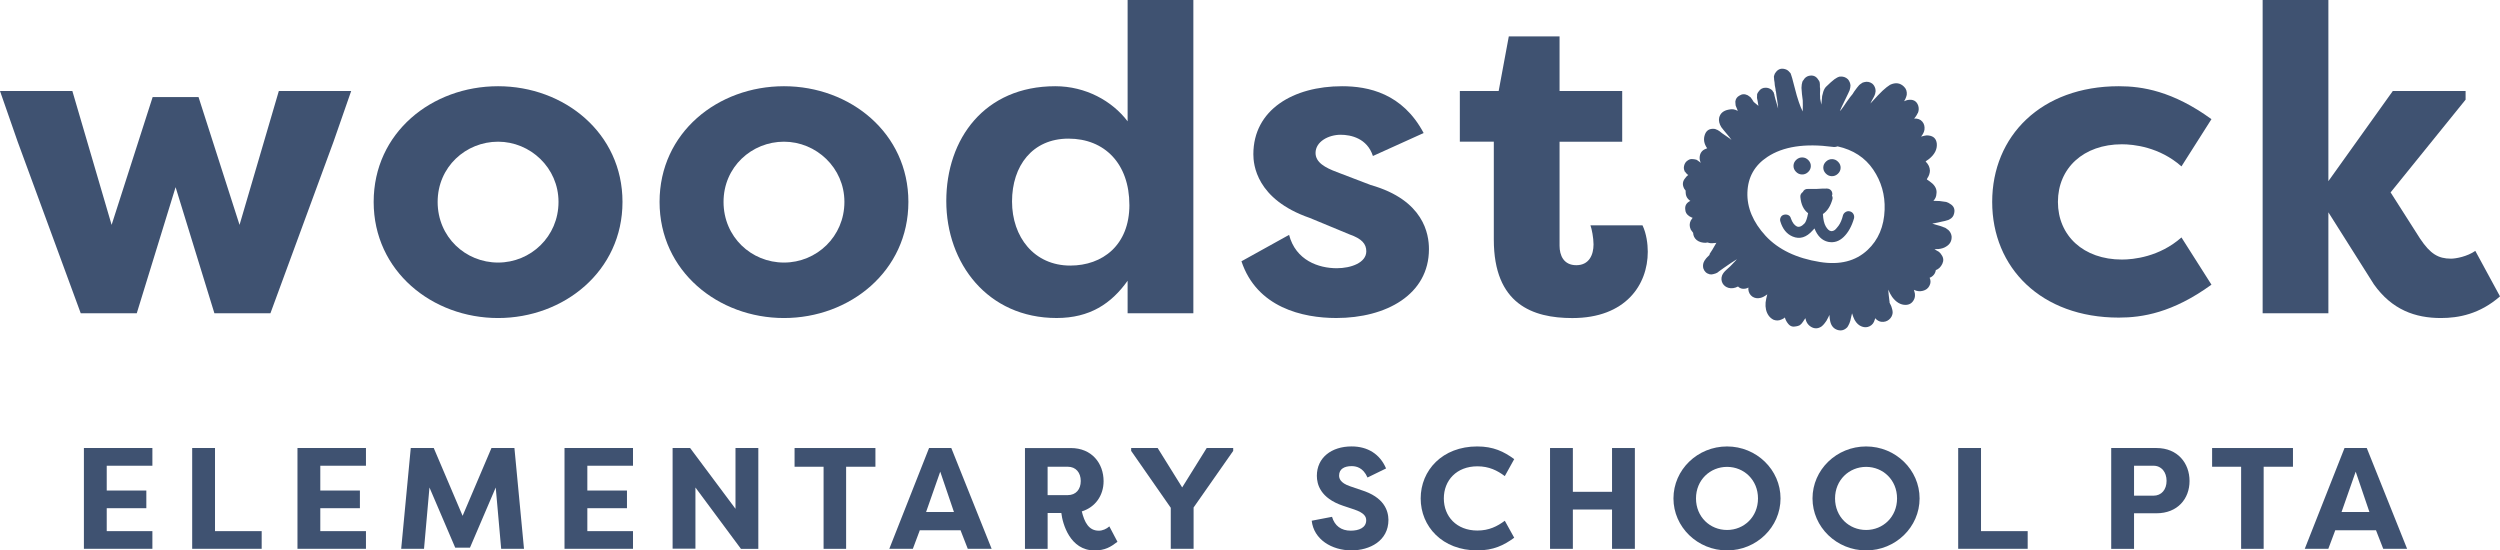 <?xml version="1.0" encoding="UTF-8"?> <svg xmlns="http://www.w3.org/2000/svg" viewBox="0 0 937.4 206.39"><g fill="#3f5271"><path d="m31.46 205.79v-37.8h25.68v6.64h-17.12v9.29h14.85v6.64h-14.85v8.59h17.12v6.64z"></path><path d="m98.12 199.15v6.64h-26.06v-37.8h8.56v31.16h17.51z"></path><path d="m111.54 205.79v-37.8h25.68v6.64h-17.12v9.29h14.85v6.64h-14.85v8.59h17.12v6.64z"></path><path d="m170.69 205.36-9.66-22.57-2.04 23h-8.56l3.59-37.8h8.62l10.82 25.43 10.82-25.43h8.61l3.59 37.8h-8.56l-2.04-23-9.66 22.57h-5.52z"></path><path d="m211.67 205.79v-37.8h25.68v6.64h-17.12v9.29h14.86v6.64h-14.86v8.59h17.12v6.64z"></path><path d="m260.76 182.79v22.95h-8.56v-37.75h6.57l17.01 22.79v-22.79h8.56v37.8h-6.52z"></path><path d="m328.25 167.99v7.02h-10.99v30.78h-8.45v-30.78h-10.88v-7.02z"></path><path d="m333.45 205.79 14.91-37.8h8.34l15.13 37.8h-8.95l-2.76-7.07v.11h-15.19v-.11l-2.65 7.07zm13.8-13.82h10.44l-5.14-15.12z"></path><path d="m405.63 191.75c.99 4 2.54 7.24 6.41 7.24 1.33 0 2.87-.65 3.92-1.62l3.04 5.78c-2.54 1.94-4.64 3.24-8.62 3.24-9.17 0-11.98-10.04-12.42-14.04h-5.14v13.45h-8.5v-37.8h17.17c7.95 0 12.31 5.78 12.31 12.42 0 5.35-3.09 9.77-8.17 11.34zm-5.25-6.1c3.04 0 4.86-2.16 4.86-5.29s-1.82-5.35-4.86-5.35h-7.57v10.64z"></path><path d="m443.29 182.73 9.17-14.74h9.94v1.08l-14.85 21.22v15.5h-8.56v-15.39l-14.85-21.33v-1.08h9.94l9.17 14.74h.06z"></path><path d="m499.46 193.8c.99 3.35 3.42 5.18 7.01 5.18 3.04 0 5.8-1.08 5.8-3.89 0-1.46-.83-2.81-4.47-4.05l-4.2-1.4c-8.56-2.86-9.83-8.1-9.83-11.23 0-6.8 5.47-11.02 13.03-11.02 5.96 0 10.6 2.81 12.92 8.26l-6.96 3.4c-1.66-3.83-4.36-4.27-5.96-4.27-2.65 0-4.69 1.03-4.69 3.51 0 .97.28 2.75 4.14 4.05l4.09 1.4c8.67 2.65 10.22 7.72 10.27 11.18 0 7.94-7.07 11.45-13.86 11.45-7.4 0-14.14-4.1-14.91-11.12l7.62-1.46z"></path><path d="m553.91 167.4c6.02 0 9.94 1.89 13.86 4.75l-3.53 6.37c-2.82-2.11-5.91-3.67-10.27-3.67-7.84 0-12.59 5.29-12.59 12.04s4.75 12.04 12.59 12.04c4.36 0 7.45-1.57 10.27-3.67l3.53 6.37c-3.92 2.86-7.84 4.75-13.86 4.75-13.09 0-21.21-8.96-21.21-19.49s8.12-19.49 21.21-19.49z"></path><path d="m604.45 205.79v-14.74h-14.69v14.74h-8.56v-37.8h8.56v16.42h14.69v-16.42h8.56v37.8z"></path><path d="m647.58 167.4c11.04 0 20.05 8.75 20.05 19.49s-9 19.49-20.05 19.49-20.1-8.75-20.1-19.49 9-19.49 20.1-19.49zm0 31.32c6.35 0 11.6-4.91 11.6-11.83s-5.25-11.83-11.6-11.83-11.65 4.91-11.65 11.83 5.25 11.83 11.65 11.83z"></path><path d="m699.72 167.4c11.04 0 20.05 8.75 20.05 19.49s-9 19.49-20.05 19.49-20.1-8.75-20.1-19.49 9-19.49 20.1-19.49zm0 31.32c6.35 0 11.6-4.91 11.6-11.83s-5.25-11.83-11.6-11.83-11.65 4.91-11.65 11.83 5.25 11.83 11.65 11.83z"></path><path d="m760.3 199.15v6.64h-26.06v-37.8h8.56v31.16h17.51z"></path><path d="m791.62 205.79v-37.8h16.95c8.01 0 12.42 5.72 12.42 12.37s-4.47 12.1-12.42 12.1h-8.39v13.34h-8.56zm15.85-19.93c3.04 0 4.91-2.32 4.91-5.56s-1.88-5.67-4.91-5.67h-7.29v11.23z"></path><path d="m859.77 167.99v7.02h-10.99v30.78h-8.45v-30.78h-10.88v-7.02z"></path><path d="m864.19 205.79 14.91-37.8h8.34l15.13 37.8h-8.95l-2.76-7.07v.11h-15.19v-.11l-2.65 7.07zm13.8-13.82h10.44l-5.14-15.12z"></path><path d="m423.48 76.84c0 15.11-10.09 22.74-22.17 22.74-13.56 0-21.84-10.72-21.84-24.04s7.61-23.56 21.17-23.56 22.83 9.42 22.83 24.86m23.99 40.61v-117.45h-24.65v45.49c-5.79-7.64-15.72-13.16-27.13-13.16-26.47 0-40.86 19.66-40.86 43.05s15.55 43.86 41.36 43.86c12.41 0 20.51-5.36 26.63-13.97v12.18z"></path><path d="m661.97 105.11c.93-.69 1.72-1.19 2.39-1.49-.25.23-.68.58-1.27 1.04-1.18.85-2.02 1.54-2.54 2.09l.02-.6 1.39-1.04z"></path><path d="m652.19 54.38c-.09 0-.13-.05-.13-.13z"></path><path d="m706.66 78.62c-.22 6.3-2.36 11.34-6.4 15.12-4.49 4.19-10.44 5.69-17.86 4.5-8.8-1.41-15.59-4.67-20.35-9.78-4.76-5.19-7.04-10.64-6.84-16.34s2.7-10.13 7.5-13.29c5.87-3.89 14.02-5.14 24.48-3.76.6.11 1.21.04 1.83-.19 5.85 1.31 10.31 4.21 13.36 8.7 3.05 4.5 4.48 9.51 4.28 15.04m12.48-36.26c.38-.92.41-1.86.1-2.81-.63-1.73-1.95-2.41-3.96-2.05-.35.07-.79.23-1.32.47.18-.25.32-.5.42-.75.28-.59.47-1.13.58-1.64.13-1.27-.22-2.31-1.06-3.1-1.43-1.41-3.15-1.64-5.18-.69-.8.48-1.74 1.22-2.81 2.21-.81.74-2.34 2.35-4.6 4.83l.56-1.13.83-1.51.14-.38.13-.12v-.13s0-.13 0-.13l.13-.12v-.13s.17-.89.17-.89c.01-.34-.02-.68-.09-1.03-.23-.86-.64-1.51-1.23-1.96-.93-.63-1.92-.79-2.98-.49-.44.07-.84.27-1.19.6-.44.24-.94.73-1.48 1.48l-1.1 1.5c-.28.5-.46.8-.55.88-.45.5-1.18 1.45-2.18 2.87-.92 1.42-1.65 2.46-2.19 3.12l-.4.37c.38-.92.94-2.14 1.69-3.65.75-1.59 1.22-2.56 1.4-2.89.19-.5.38-.92.57-1.26.2-.67.31-1.27.32-1.78-.06-.85-.38-1.63-.96-2.33-.84-.8-1.87-1.13-3.09-1-.61.15-1.28.49-1.99 1.02s-1.79 1.49-3.23 2.89c-.54.66-.92 1.5-1.13 2.52-.19.5-.3 1.18-.33 2.03 0 .26-.08.94-.2 2.04-.15-.69-.3-1.42-.44-2.19 0-.26 0-.6-.03-1.02-.03-.43-.04-.68-.04-.77l.05-1.28c.02-.59 0-1.02-.08-1.28.03-.77 0-1.34-.07-1.73s-.24-.71-.49-.98c-.82-1.39-2.02-1.9-3.59-1.53-.88.23-1.55.76-2.01 1.59-.18.17-.32.37-.41.63-.2.59-.31 1.35-.34 2.29.06.69.12 1.45.18 2.31.06.77.16 1.58.3 2.44.04 1.28.04 2.43 0 3.45l-.02.64c-.49-.95-.97-2.12-1.44-3.5-.47-1.3-1.05-3.32-1.74-6.07-.61-2.41-.99-3.78-1.15-4.13-.08-.26-.16-.47-.24-.65l-.38-.4c-.42-.53-.92-.88-1.52-1.07-1.46-.48-2.64-.13-3.55 1.03-.36.42-.6.87-.7 1.38-.1.25-.11.55-.03.89-.01.34.05.9.2 1.67 0 .26.02.6.09 1.03s.14.82.22 1.16c.07.34.11.64.1.9.08.17.14.41.17.71s.08.71.15 1.22l.21 1.29c.21 1.37.34 2.53.4 3.47-.23-.77-.58-1.98-1.04-3.62l-.34-1.29c0-.26-.03-.43-.11-.52-.08-.17-.12-.34-.11-.51-.08-.17-.21-.35-.37-.52l-.25-.39c-.17-.18-.46-.38-.89-.61s-.9-.35-1.42-.37c-1.21-.04-2.14.44-2.79 1.44-.27.33-.46.67-.56 1l-.03.77-.02.64c.08.26.15.6.22 1.03l.32 1.93-1.77-1.47-.74-1.18-.25-.26c-.08-.09-.12-.17-.12-.26l-1.14-.81c-1.11-.55-2.15-.5-3.13.15-.89.48-1.39 1.23-1.51 2.25l.09 1.15c0 .17.03.34.11.51s.24.56.48 1.17l.24.65c-1.02-.63-2.14-.8-3.37-.5-2.01.36-3.22 1.38-3.62 3.07-.21 1.1.05 2.26.79 3.48.08.17 1.12 1.44 3.12 3.81l.74 1.05-.63-.53-2.92-2.02-1.01-.8-.26-.14-.13-.13h-.13s-.13-.14-.13-.14c-.17-.09-.3-.14-.39-.14-.34-.18-.64-.28-.9-.29-1.73-.14-2.88.54-3.46 2.06-.67 1.77-.39 3.52.85 5.27-.17 0-.31.03-.39.11-1.58.54-2.4 1.67-2.46 3.37-.02.68.13 1.33.45 1.93l-1.27-.94c-.09 0-.17-.05-.26-.14-.08-.09-.21-.14-.39-.14-.34-.1-.69-.15-1.04-.16-.6-.1-1.17 0-1.7.33-.89.48-1.43 1.23-1.64 2.25-.11.51-.1.96.02 1.34.12.39.19.63.24.71.04.09.1.13.19.13.08.17.16.31.25.39l.25.26.25.26.38.27c-.45.33-.81.7-1.08 1.11-1.09 1.24-1.22 2.6-.4 4.08.16.26.33.48.5.66-.01.43.01.9.08 1.41.14.86.59 1.6 1.35 2.22.08.09.21.18.38.27h-.13c-1.41.71-2.02 1.8-1.81 3.26.05.94.46 1.68 1.22 2.22.17.18.38.31.64.41.25.18.55.32.9.41-.27.33-.5.67-.69 1-.56 1.09-.56 2.24 0 3.45l.87 1.18c.05 1.11.49 2.02 1.34 2.73.93.71 2.09 1.05 3.48 1.01.18-.08.39-.11.65-.11.68.28 1.46.35 2.34.21.35.01.65-.02.91-.1l-1.53 2.63c-.46.67-.78 1.17-.97 1.5 0 .17-.06.34-.15.51-.54.49-.94.91-1.22 1.24-.27.33-.48.62-.62.87s-.26.5-.35.76c-.2.68-.22 1.36-.07 2.04.39 1.21 1.19 1.96 2.39 2.26.52.1.99.08 1.43-.08l.79-.23.53-.24c.18-.08.4-.24.67-.49l1.87-1.34c1.96-1.38 3.6-2.47 4.93-3.28l-.54.62c-.99.99-1.62 1.65-1.89 1.98l-.27.25-.54.49-.81.74c-.72.66-1.22 1.32-1.5 1.99-.38 1.01-.33 1.99.16 2.95.49.87 1.25 1.45 2.28 1.74 1.12.29 2.29.12 3.53-.52.42.44.93.71 1.53.82.86.12 1.65-.03 2.36-.43l-.03.77c.13 1.11.62 1.98 1.47 2.61.93.63 1.97.79 3.11.49.7-.15 1.54-.59 2.52-1.32-.3 1.1-.51 2.11-.63 3.05-.16 1.96.22 3.59 1.13 4.9.5.7 1.13 1.23 1.9 1.6 1.03.37 2.03.33 3-.15.44-.15.84-.4 1.2-.73.23.86.64 1.64 1.22 2.34.75.96 1.73 1.29 2.96 1 .52-.07 1-.22 1.45-.46l.67-.62.55-.75.83-1.25c.29 1.54 1.05 2.66 2.29 3.34 1.23.68 2.47.62 3.72-.19.44-.33.85-.74 1.22-1.24.45-.5.91-1.25 1.38-2.25l.42-.88c.05 1.02.15 1.84.3 2.44.37 1.63 1.25 2.68 2.62 3.16 1.46.48 2.73.14 3.81-1.02.28-.42.53-.9.77-1.44s.46-1.37.67-2.47c.1-.42.2-.84.31-1.27.31 1.03.63 1.85.95 2.46.73 1.3 1.66 2.14 2.77 2.52 1.03.37 2.01.32 2.93-.16.93-.48 1.54-1.27 1.84-2.37.09-.17.14-.38.15-.63l.13.13c.67.71 1.39 1.11 2.17 1.23 1.12.12 2.09-.14 2.89-.8.8-.65 1.27-1.49 1.39-2.51.02-.68-.12-1.45-.44-2.32-.16-.43-.32-.78-.48-1.04l-.24-.52c0-.08 0-.17 0-.26-.27-2.06-.44-3.59-.49-4.62.48 1.13.97 2.04 1.46 2.74 1.49 2.01 3.19 3.01 5.1 2.99 1.39-.04 2.41-.68 3.06-1.94.37-.67.49-1.47.35-2.42-.08-.34-.19-.77-.34-1.29 1.11.55 2.23.67 3.37.37s1.94-.91 2.41-1.83c.56-1 .59-2.02.11-3.06.44-.15.84-.4 1.2-.73.63-.57 1-1.29 1.12-2.14 1.06-.39 1.86-1.17 2.43-2.35.56-1.17.47-2.29-.27-3.33-.24-.43-.58-.83-1-1.18-.43-.27-.98-.59-1.66-.95.52-.07 1-.09 1.43-.08 1.22-.13 2.18-.44 2.9-.92 1.51-.88 2.2-2.18 2.09-3.89-.14-.94-.55-1.72-1.22-2.34-.34-.27-.72-.54-1.14-.81-.43-.18-1.07-.42-1.93-.71l-1.55-.44c-.69-.19-1.16-.34-1.42-.43 1.57-.29 2.8-.54 3.67-.77.79-.14 1.4-.29 1.84-.45.35-.07.66-.19.92-.35.97-.48 1.56-1.23 1.77-2.24.4-1.6-.12-2.82-1.56-3.63-.34-.27-.81-.5-1.41-.69-.6-.11-1.42-.22-2.46-.34l-2.34-.08c.72-.74 1.1-1.62 1.14-2.65.22-1.35-.25-2.61-1.43-3.76-.84-.71-1.56-1.25-2.16-1.61 0-.08.05-.21.14-.38.64-.92.98-1.88 1.01-2.91-.04-1.28-.57-2.4-1.57-3.38v-.13s1.21-.85 1.21-.85c2.14-1.72 3.12-3.64 2.94-5.78-.2-1.8-1.2-2.81-3.02-3.04-.43-.1-.95-.07-1.56.07-.35.07-.79.19-1.31.34.73-.91 1.15-1.79 1.27-2.64.13-1.19-.14-2.18-.81-2.97-.75-.88-1.78-1.25-3.08-1.13.27-.33.5-.62.68-.87.27-.42.51-.83.7-1.25"></path><path d="m676.04 71.95c-.71.49-1.04 1.12-.98 1.88.25 2.82 1.21 4.86 2.91 6.11l-.31 1.4c-.3 1.18-.64 1.98-1 2.39-1.08 1.16-2.05 1.55-2.91 1.18-.94-.46-1.68-1.46-2.24-3.02-.15-.6-.48-1.02-1-1.25-.51-.23-1.05-.27-1.62-.12s-.97.48-1.21.98-.28 1.01-.12 1.53c.85 2.84 2.39 4.73 4.62 5.66 2.65 1.11 5.15.35 7.5-2.3.27-.25.49-.49.68-.74 1.11 2.85 2.83 4.53 5.16 5.04 2.15.42 4.09-.2 5.79-1.85 1.71-1.65 3.01-3.99 3.89-7.03.11-.59.02-1.13-.27-1.61s-.71-.79-1.27-.94-1.08-.08-1.57.2-.83.67-1.02 1.18c-.41 1.69-.98 3.04-1.71 4.03-.73 1-1.32 1.6-1.76 1.79-.44.2-.83.25-1.18.15-.6-.1-1.21-.68-1.83-1.72-.61-1.04-.97-2.59-1.07-4.64 1.69-1.13 2.88-3.01 3.59-5.63.1-.42.03-.85-.21-1.29.09-.17.14-.33.15-.51.02-.59-.16-1.09-.53-1.49-.38-.4-.87-.61-1.47-.63-.87-.03-2.13.01-3.78.13-1.48.03-2.61.04-3.39.01-.87-.03-1.49.33-1.86 1.09"></path><path d="m675.85 59.03c-.87-.03-1.64.26-2.31.88s-1.02 1.35-1.05 2.2.27 1.61.9 2.27 1.37 1.01 2.24 1.04 1.64-.26 2.31-.88 1.02-1.35 1.05-2.2-.27-1.61-.9-2.27-1.38-1.01-2.24-1.04"></path><path d="m687.02 59.67c-.87-.03-1.64.26-2.31.88s-1.02 1.35-1.05 2.2.27 1.61.9 2.27 1.37 1.01 2.24 1.04 1.64-.26 2.31-.88 1.02-1.35 1.05-2.2-.27-1.61-.9-2.27-1.38-1.01-2.24-1.04"></path><path d="m41.85 84.32-14.72-50.2h-27.13l6.62 19 23.65 64.34h21.01l14.56-47.28 14.55 47.28h21.01l23.66-64.34 6.62-19h-27.13l-14.73 50.2-15.38-47.93h-17.2z"></path><path d="m209.42 75.71c0 13-10.42 22.74-22.66 22.74s-22.66-9.59-22.66-22.74 10.59-22.58 22.66-22.58 22.66 9.75 22.66 22.58m23.99 0c0-25.83-21.84-43.38-46.65-43.38s-46.65 17.38-46.65 43.38 22 43.54 46.65 43.54 46.65-17.55 46.65-43.54"></path><path d="m316.62 75.71c0 13-10.42 22.74-22.66 22.74s-22.66-9.59-22.66-22.74 10.59-22.58 22.66-22.58 22.66 9.75 22.66 22.58m23.99 0c0-25.83-21.84-43.38-46.65-43.38s-46.65 17.38-46.65 43.38 22 43.54 46.65 43.54 46.65-17.55 46.65-43.54"></path><path d="m465.49 97.96c5.79 17.38 22.99 21.28 35.57 21.28 18.69 0 34.74-8.77 34.74-25.83 0-5.52-1.82-18.36-21.84-24.04l-12.74-4.87c-4.3-1.62-7.94-3.57-7.94-7.15 0-4.22 4.8-6.82 9.43-6.82 3.8 0 9.92 1.3 12.08 7.96l19.02-8.61c-7.94-14.95-20.84-17.55-30.6-17.55-18.2 0-33.25 8.77-33.25 25.51 0 3.74.99 16.9 21.17 23.88l14.89 6.17c4.63 1.62 6.29 3.57 6.29 6.34 0 4.22-5.62 6.34-11.08 6.34-6.78 0-15.38-2.92-17.87-12.51l-17.87 9.91z"></path><path d="m584.76 13.65h-19.02l-3.8 20.47h-14.56v19.01h12.74v36.72c0 24.21 14.56 29.41 29.44 29.41 20.02 0 28.29-12.51 28.29-24.86 0-2.92-.5-6.82-1.98-9.91h-19.52c.5 1.3 1.16 4.71 1.16 7.15 0 3.9-1.65 7.8-6.45 7.8s-6.29-3.74-6.29-7.31v-38.99h23.49v-19.01h-23.49v-20.48z"></path><path d="m746.99 75.71c0 24.69 18.36 43.38 47.48 43.38 8.77 0 20.18-1.79 34.74-12.35l-11.25-17.71c-8.27 7.31-18.03 8.29-22.33 8.29-14.39 0-23.99-8.94-23.99-21.61s9.59-21.61 23.99-21.61c4.3 0 14.06.97 22.33 8.29l11.25-17.71c-14.56-10.56-25.97-12.35-34.74-12.35-29.11 0-47.48 18.68-47.48 43.38"></path><path d="m873.05 67.91v-67.91h-24.65v117.46h24.65v-37.85l17.04 26.97c6.78 9.59 15.55 12.67 25.14 12.67 6.62 0 14.56-1.46 22.17-8.12l-9.26-17.06c-2.98 2.11-7.28 2.92-9.1 2.92-4.8 0-7.77-1.79-11.58-7.47l-11.08-17.38 28.12-34.77v-3.25h-27.29l-24.15 33.79z"></path></g></svg> 